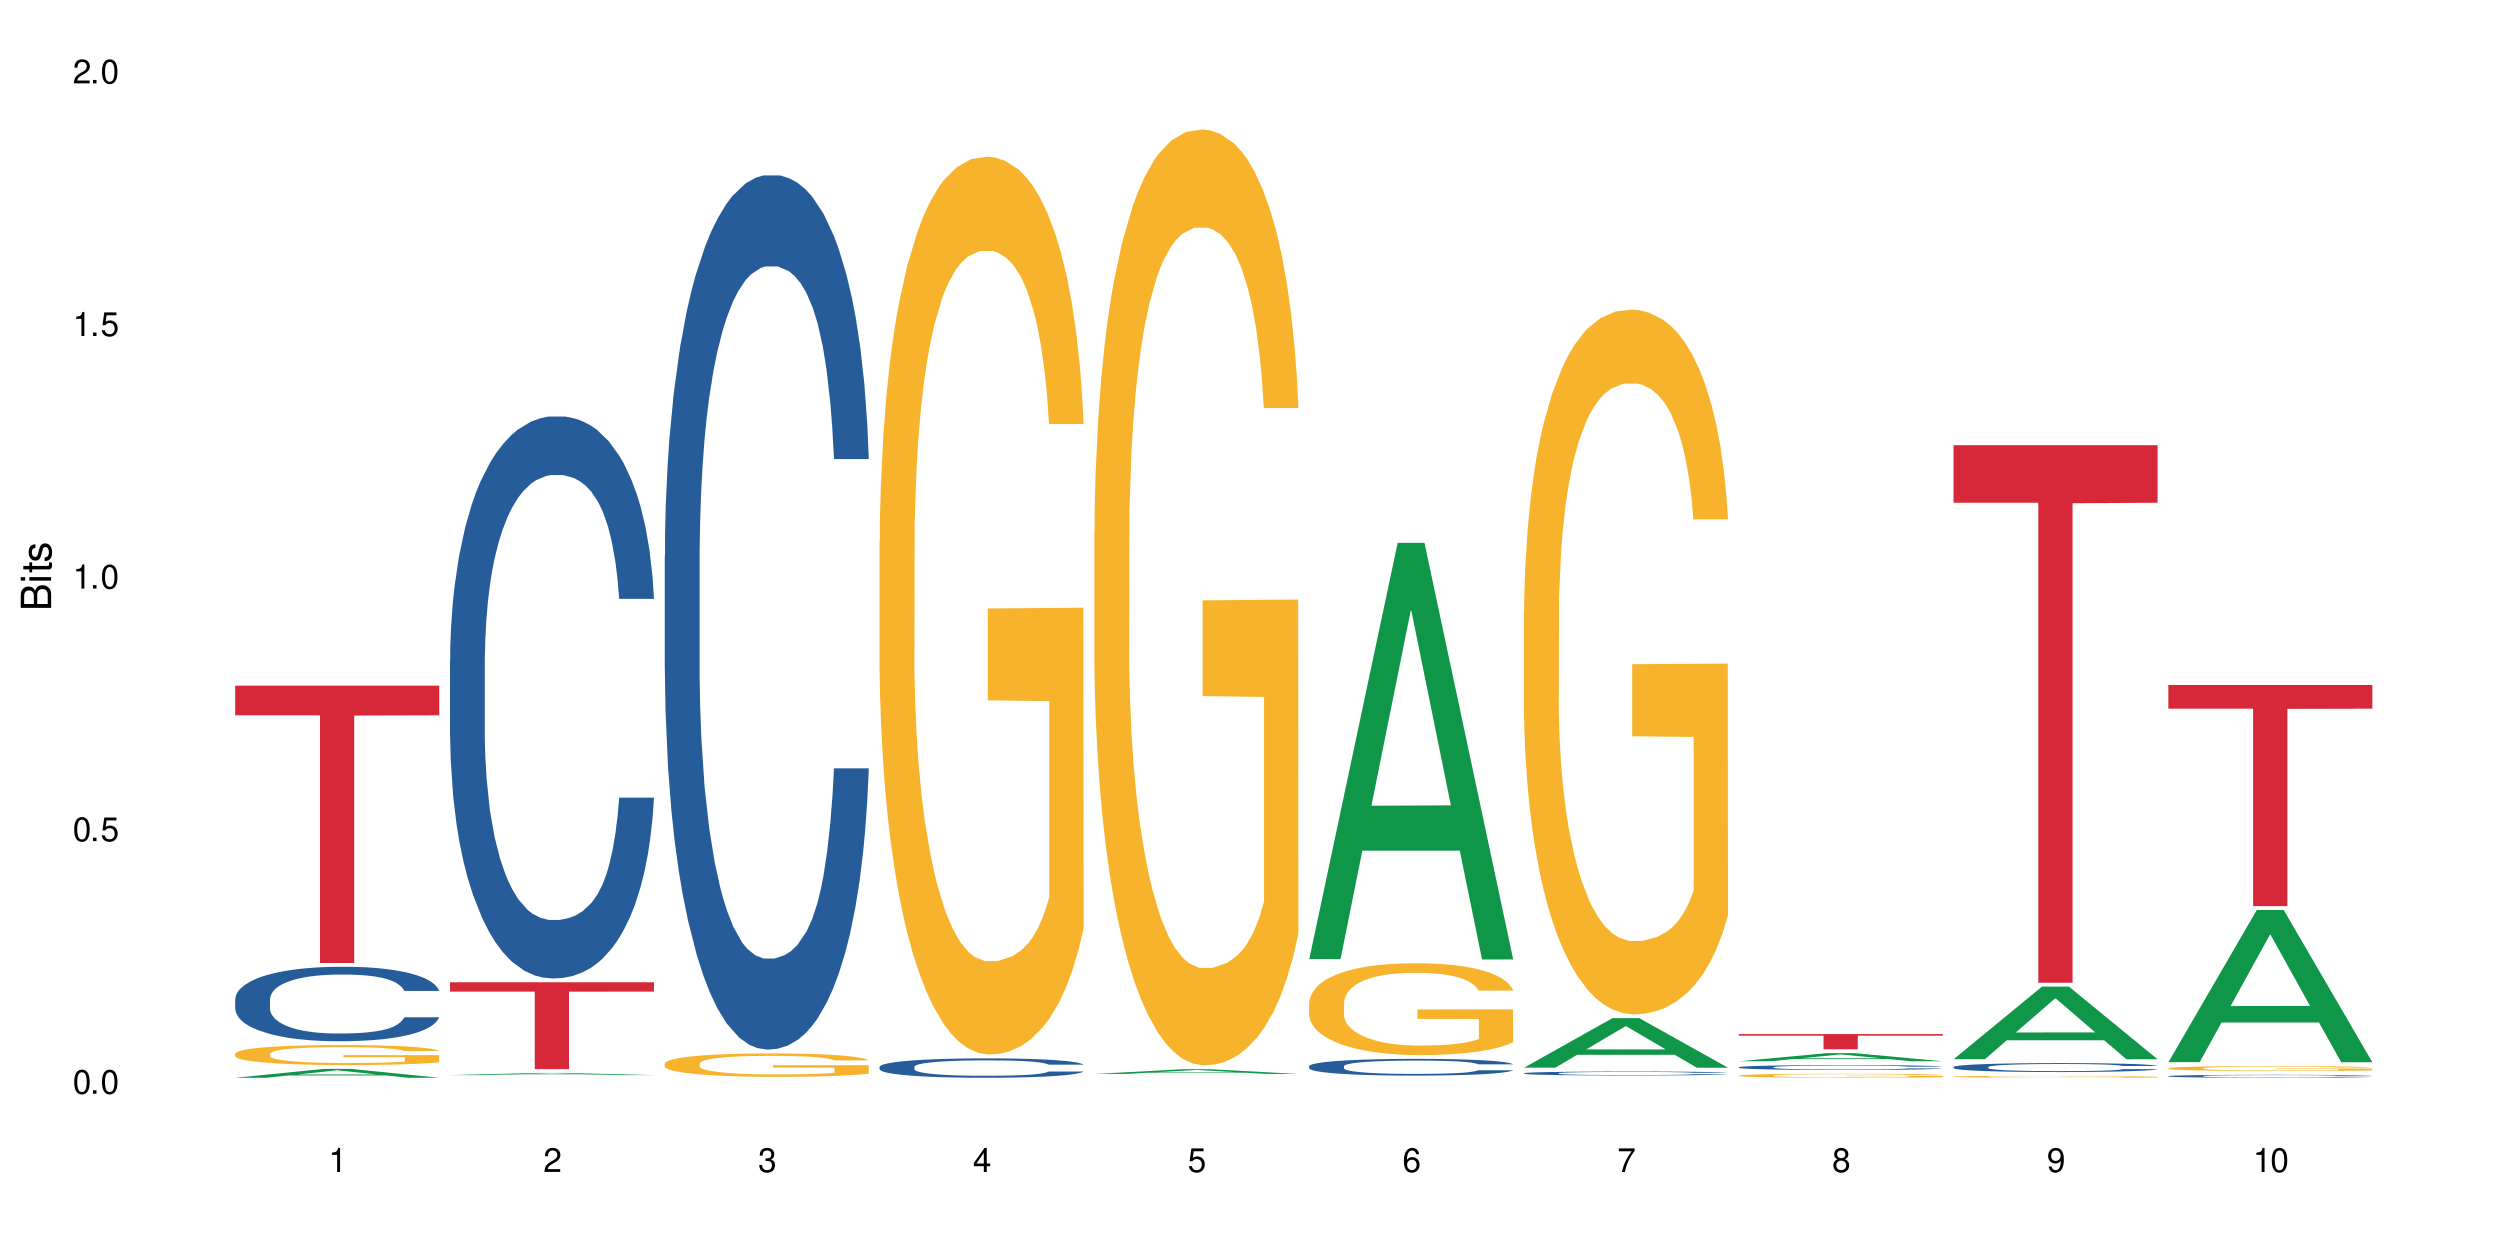 <?xml version="1.0" encoding="UTF-8"?>
<svg xmlns="http://www.w3.org/2000/svg" xmlns:xlink="http://www.w3.org/1999/xlink" width="720" height="360" viewBox="0 0 720 360">
<defs>
<g>
<g id="glyph-0-0">
</g>
<g id="glyph-0-1">
<path d="M 2.641 -6.938 C 2 -6.938 1.422 -6.656 1.078 -6.172 C 0.641 -5.562 0.406 -4.641 0.406 -3.359 C 0.406 -1.016 1.188 0.219 2.641 0.219 C 4.078 0.219 4.859 -1.016 4.859 -3.297 C 4.859 -4.641 4.656 -5.547 4.203 -6.172 C 3.844 -6.656 3.281 -6.938 2.641 -6.938 Z M 2.641 -6.188 C 3.547 -6.188 4 -5.25 4 -3.375 C 4 -1.406 3.562 -0.484 2.625 -0.484 C 1.734 -0.484 1.281 -1.438 1.281 -3.344 C 1.281 -5.25 1.734 -6.188 2.641 -6.188 Z M 2.641 -6.188 "/>
</g>
<g id="glyph-0-2">
<path d="M 1.828 -1 L 0.828 -1 L 0.828 0 L 1.828 0 Z M 1.828 -1 "/>
</g>
<g id="glyph-0-3">
<path d="M 4.562 -6.797 L 1.062 -6.797 L 0.547 -3.094 L 1.328 -3.094 C 1.719 -3.562 2.047 -3.734 2.578 -3.734 C 3.484 -3.734 4.062 -3.109 4.062 -2.094 C 4.062 -1.125 3.484 -0.531 2.578 -0.531 C 1.828 -0.531 1.375 -0.906 1.188 -1.672 L 0.328 -1.672 C 0.453 -1.109 0.547 -0.844 0.75 -0.594 C 1.125 -0.078 1.828 0.219 2.594 0.219 C 3.969 0.219 4.922 -0.781 4.922 -2.219 C 4.922 -3.562 4.031 -4.484 2.719 -4.484 C 2.25 -4.484 1.859 -4.359 1.469 -4.062 L 1.734 -5.969 L 4.562 -5.969 Z M 4.562 -6.797 "/>
</g>
<g id="glyph-0-4">
<path d="M 2.484 -4.938 L 2.484 0 L 3.328 0 L 3.328 -6.938 L 2.766 -6.938 C 2.469 -5.875 2.281 -5.734 0.984 -5.562 L 0.984 -4.938 Z M 2.484 -4.938 "/>
</g>
<g id="glyph-0-5">
<path d="M 4.859 -0.828 L 1.281 -0.828 C 1.359 -1.406 1.672 -1.781 2.5 -2.281 L 3.469 -2.828 C 4.406 -3.344 4.906 -4.062 4.906 -4.906 C 4.906 -5.484 4.672 -6.031 4.266 -6.406 C 3.859 -6.766 3.375 -6.938 2.719 -6.938 C 1.859 -6.938 1.219 -6.625 0.844 -6.031 C 0.609 -5.672 0.5 -5.234 0.484 -4.531 L 1.328 -4.531 C 1.359 -5.016 1.406 -5.281 1.531 -5.516 C 1.75 -5.938 2.188 -6.203 2.703 -6.203 C 3.469 -6.203 4.031 -5.641 4.031 -4.891 C 4.031 -4.344 3.719 -3.859 3.125 -3.516 L 2.234 -3 C 0.812 -2.172 0.406 -1.531 0.328 -0.016 L 4.859 -0.016 Z M 4.859 -0.828 "/>
</g>
<g id="glyph-0-6">
<path d="M 2.125 -3.188 L 2.578 -3.188 C 3.5 -3.188 3.984 -2.766 3.984 -1.922 C 3.984 -1.062 3.469 -0.531 2.594 -0.531 C 1.656 -0.531 1.203 -1 1.156 -2.016 L 0.312 -2.016 C 0.344 -1.453 0.438 -1.094 0.609 -0.781 C 0.953 -0.109 1.625 0.219 2.547 0.219 C 3.953 0.219 4.859 -0.625 4.859 -1.938 C 4.859 -2.828 4.516 -3.297 3.703 -3.594 C 4.344 -3.844 4.656 -4.328 4.656 -5.031 C 4.656 -6.219 3.875 -6.938 2.578 -6.938 C 1.203 -6.938 0.484 -6.172 0.453 -4.703 L 1.297 -4.703 C 1.312 -5.125 1.344 -5.359 1.453 -5.578 C 1.641 -5.969 2.062 -6.203 2.594 -6.203 C 3.344 -6.203 3.797 -5.75 3.797 -5 C 3.797 -4.516 3.609 -4.219 3.25 -4.047 C 3.016 -3.953 2.703 -3.922 2.125 -3.906 Z M 2.125 -3.188 "/>
</g>
<g id="glyph-0-7">
<path d="M 3.141 -1.672 L 3.141 0 L 3.984 0 L 3.984 -1.672 L 4.984 -1.672 L 4.984 -2.438 L 3.984 -2.438 L 3.984 -6.938 L 3.359 -6.938 L 0.266 -2.578 L 0.266 -1.672 Z M 3.141 -2.438 L 1 -2.438 L 3.141 -5.5 Z M 3.141 -2.438 "/>
</g>
<g id="glyph-0-8">
<path d="M 4.781 -5.125 C 4.609 -6.266 3.891 -6.938 2.844 -6.938 C 2.094 -6.938 1.422 -6.578 1.031 -5.953 C 0.594 -5.266 0.406 -4.422 0.406 -3.172 C 0.406 -2 0.578 -1.25 0.984 -0.641 C 1.359 -0.078 1.953 0.219 2.703 0.219 C 3.984 0.219 4.922 -0.75 4.922 -2.094 C 4.922 -3.375 4.062 -4.281 2.844 -4.281 C 2.172 -4.281 1.641 -4.031 1.281 -3.516 C 1.281 -5.234 1.828 -6.188 2.797 -6.188 C 3.391 -6.188 3.797 -5.797 3.938 -5.125 Z M 2.734 -3.531 C 3.547 -3.531 4.062 -2.953 4.062 -2.031 C 4.062 -1.156 3.484 -0.531 2.703 -0.531 C 1.922 -0.531 1.328 -1.188 1.328 -2.078 C 1.328 -2.938 1.906 -3.531 2.734 -3.531 Z M 2.734 -3.531 "/>
</g>
<g id="glyph-0-9">
<path d="M 4.984 -6.797 L 0.438 -6.797 L 0.438 -5.969 L 4.109 -5.969 C 2.5 -3.656 1.828 -2.234 1.328 0 L 2.219 0 C 2.594 -2.172 3.453 -4.047 4.984 -6.094 Z M 4.984 -6.797 "/>
</g>
<g id="glyph-0-10">
<path d="M 3.75 -3.656 C 4.469 -4.094 4.688 -4.438 4.688 -5.078 C 4.688 -6.172 3.844 -6.938 2.641 -6.938 C 1.438 -6.938 0.594 -6.172 0.594 -5.094 C 0.594 -4.438 0.812 -4.094 1.516 -3.656 C 0.734 -3.266 0.359 -2.703 0.359 -1.922 C 0.359 -0.656 1.281 0.219 2.641 0.219 C 3.984 0.219 4.922 -0.656 4.922 -1.922 C 4.922 -2.703 4.531 -3.266 3.75 -3.656 Z M 2.641 -6.188 C 3.359 -6.188 3.812 -5.75 3.812 -5.062 C 3.812 -4.406 3.344 -3.984 2.641 -3.984 C 1.922 -3.984 1.453 -4.406 1.453 -5.078 C 1.453 -5.75 1.922 -6.188 2.641 -6.188 Z M 2.641 -3.266 C 3.484 -3.266 4.062 -2.719 4.062 -1.906 C 4.062 -1.078 3.484 -0.531 2.625 -0.531 C 1.797 -0.531 1.219 -1.094 1.219 -1.906 C 1.219 -2.719 1.781 -3.266 2.641 -3.266 Z M 2.641 -3.266 "/>
</g>
<g id="glyph-0-11">
<path d="M 0.516 -1.578 C 0.672 -0.453 1.406 0.219 2.438 0.219 C 3.188 0.219 3.859 -0.141 4.266 -0.766 C 4.688 -1.453 4.891 -2.297 4.891 -3.547 C 4.891 -4.719 4.703 -5.453 4.312 -6.078 C 3.938 -6.641 3.344 -6.938 2.594 -6.938 C 1.297 -6.938 0.359 -5.969 0.359 -4.625 C 0.359 -3.344 1.234 -2.453 2.453 -2.453 C 3.094 -2.453 3.578 -2.672 4.016 -3.203 C 4 -1.484 3.469 -0.531 2.5 -0.531 C 1.906 -0.531 1.484 -0.906 1.359 -1.578 Z M 2.578 -6.203 C 3.375 -6.203 3.969 -5.531 3.969 -4.641 C 3.969 -3.797 3.391 -3.188 2.547 -3.188 C 1.734 -3.188 1.234 -3.766 1.234 -4.688 C 1.234 -5.562 1.797 -6.203 2.578 -6.203 Z M 2.578 -6.203 "/>
</g>
<g id="glyph-1-0">
</g>
<g id="glyph-1-1">
<path d="M 0 -0.953 L 0 -4.891 C 0 -5.719 -0.234 -6.344 -0.734 -6.797 C -1.188 -7.234 -1.812 -7.469 -2.5 -7.469 C -3.547 -7.469 -4.188 -7 -4.625 -5.875 C -4.984 -6.688 -5.625 -7.094 -6.531 -7.094 C -7.172 -7.094 -7.734 -6.859 -8.141 -6.391 C -8.562 -5.922 -8.75 -5.344 -8.75 -4.5 L -8.75 -0.953 Z M -4.984 -2.062 L -7.766 -2.062 L -7.766 -4.219 C -7.766 -4.844 -7.688 -5.203 -7.453 -5.5 C -7.219 -5.812 -6.859 -5.969 -6.375 -5.969 C -5.891 -5.969 -5.531 -5.812 -5.297 -5.5 C -5.062 -5.203 -4.984 -4.844 -4.984 -4.219 Z M -0.984 -2.062 L -4 -2.062 L -4 -4.781 C -4 -5.766 -3.438 -6.359 -2.484 -6.359 C -1.547 -6.359 -0.984 -5.766 -0.984 -4.781 Z M -0.984 -2.062 "/>
</g>
<g id="glyph-1-2">
<path d="M -6.281 -1.797 L -6.281 -0.797 L 0 -0.797 L 0 -1.797 Z M -8.75 -1.797 L -8.75 -0.797 L -7.484 -0.797 L -7.484 -1.797 Z M -8.75 -1.797 "/>
</g>
<g id="glyph-1-3">
<path d="M -6.281 -3.047 L -6.281 -2.016 L -8.016 -2.016 L -8.016 -1.016 L -6.281 -1.016 L -6.281 -0.172 L -5.469 -0.172 L -5.469 -1.016 L -0.719 -1.016 C -0.078 -1.016 0.281 -1.453 0.281 -2.234 C 0.281 -2.5 0.25 -2.719 0.188 -3.047 L -0.641 -3.047 C -0.609 -2.906 -0.594 -2.766 -0.594 -2.562 C -0.594 -2.141 -0.719 -2.016 -1.156 -2.016 L -5.469 -2.016 L -5.469 -3.047 Z M -6.281 -3.047 "/>
</g>
<g id="glyph-1-4">
<path d="M -4.531 -5.25 C -5.766 -5.25 -6.469 -4.422 -6.469 -2.969 C -6.469 -1.516 -5.719 -0.562 -4.547 -0.562 C -3.562 -0.562 -3.094 -1.062 -2.734 -2.562 L -2.516 -3.484 C -2.344 -4.188 -2.094 -4.469 -1.641 -4.469 C -1.047 -4.469 -0.641 -3.875 -0.641 -3 C -0.641 -2.453 -0.797 -2 -1.062 -1.75 C -1.25 -1.594 -1.422 -1.531 -1.875 -1.469 L -1.875 -0.406 C -0.422 -0.453 0.281 -1.266 0.281 -2.922 C 0.281 -4.5 -0.5 -5.516 -1.719 -5.516 C -2.656 -5.516 -3.172 -4.984 -3.469 -3.734 L -3.703 -2.766 C -3.891 -1.953 -4.156 -1.609 -4.594 -1.609 C -5.188 -1.609 -5.547 -2.125 -5.547 -2.938 C -5.547 -3.75 -5.203 -4.172 -4.531 -4.203 Z M -4.531 -5.25 "/>
</g>
</g>
</defs>
<rect x="-72" y="-36" width="864" height="432" fill="rgb(100%, 100%, 100%)" fill-opacity="1"/>
<path fill-rule="nonzero" fill="rgb(6.275%, 58.824%, 28.235%)" fill-opacity="1" d="M 67.73 310.398 L 67.793 310.395 L 93.223 307.836 L 100.945 307.836 L 126.5 310.398 L 117.52 310.398 L 111.117 309.73 L 83.051 309.73 L 76.773 310.398 L 67.73 310.398 L 85.75 309.453 L 108.543 309.453 L 97.176 308.254 L 97.051 308.254 L 96.926 308.262 L 85.688 309.453 L 85.75 309.453 Z M 67.73 310.398 "/>
<path fill-rule="nonzero" fill="rgb(14.51%, 36.078%, 60%)" fill-opacity="1" d="M 67.73 287.77 L 67.801 287.75 L 67.801 287.277 L 68.02 286.535 L 68.52 285.594 L 69.02 284.945 L 70.312 283.789 L 72.102 282.676 L 73.965 281.812 L 75.328 281.301 L 76.547 280.91 L 79.34 280.188 L 81.133 279.812 L 83.066 279.48 L 85.434 279.148 L 87.152 278.953 L 91.023 278.637 L 93.891 278.5 L 96.113 278.441 L 100.914 278.441 L 103.781 278.52 L 105.859 278.617 L 108.152 278.773 L 110.086 278.953 L 113.457 279.383 L 116.465 279.93 L 117.828 280.246 L 119.977 280.852 L 121.625 281.441 L 122.773 281.949 L 124.062 282.676 L 125.207 283.555 L 126.07 284.555 L 126.5 285.398 L 116.465 285.398 L 115.965 284.613 L 115.391 284.008 L 114.316 283.203 L 113.238 282.633 L 111.734 282.066 L 110.375 281.695 L 108.512 281.32 L 106.863 281.086 L 105.141 280.91 L 103.492 280.793 L 100.34 280.676 L 96.684 280.676 L 95.324 280.715 L 92.527 280.871 L 91.023 281.008 L 88.871 281.281 L 87.367 281.539 L 85.578 281.93 L 84.359 282.262 L 82.852 282.773 L 81.777 283.223 L 80.559 283.867 L 79.844 284.359 L 79.199 284.906 L 78.625 285.555 L 78.195 286.238 L 77.906 286.965 L 77.766 287.672 L 77.766 290.707 L 77.906 291.414 L 78.266 292.234 L 79.199 293.43 L 80.559 294.469 L 82.137 295.293 L 83.641 295.879 L 84.5 296.152 L 85.648 296.469 L 87.441 296.859 L 90.02 297.25 L 91.523 297.406 L 93.816 297.566 L 96.184 297.645 L 99.336 297.645 L 102.133 297.566 L 103.996 297.469 L 105.93 297.309 L 108.582 296.977 L 110.23 296.664 L 111.664 296.293 L 112.738 295.918 L 113.457 295.605 L 114.531 295 L 115.391 294.332 L 116.035 293.645 L 116.465 292.98 L 126.5 292.98 L 126.07 293.766 L 125.422 294.527 L 124.777 295.098 L 123.777 295.781 L 122.629 296.391 L 120.98 297.074 L 119.617 297.527 L 117.828 298.016 L 116.18 298.387 L 114.387 298.723 L 111.734 299.113 L 110.016 299.309 L 108.152 299.484 L 105.93 299.641 L 103.137 299.777 L 100.125 299.855 L 97.328 299.875 L 94.32 299.836 L 92.098 299.758 L 89.16 299.582 L 85.504 299.23 L 82.852 298.859 L 80.773 298.484 L 78.984 298.094 L 76.977 297.566 L 74.395 296.703 L 72.82 296.035 L 71.746 295.488 L 70.527 294.723 L 69.664 294.039 L 68.664 292.941 L 67.945 291.551 L 67.73 290.473 Z M 67.73 287.77 "/>
<path fill-rule="nonzero" fill="rgb(96.863%, 70.196%, 16.863%)" fill-opacity="1" d="M 67.73 303.441 L 67.801 303.438 L 67.801 303.332 L 68.09 303.098 L 68.805 302.77 L 69.738 302.5 L 70.742 302.289 L 71.387 302.18 L 72.461 302.023 L 73.395 301.906 L 75.758 301.668 L 78.77 301.449 L 80.418 301.352 L 82.281 301.262 L 84.93 301.164 L 86.148 301.125 L 89.875 301.043 L 94.105 300.988 L 98.762 300.973 L 100.914 300.98 L 103.852 301 L 107.863 301.059 L 110.16 301.109 L 111.949 301.164 L 113.812 301.23 L 116.105 301.336 L 118.258 301.465 L 119.977 301.59 L 121.695 301.746 L 123.129 301.918 L 124.348 302.102 L 125.422 302.32 L 126.07 302.508 L 126.5 302.691 L 116.535 302.691 L 115.965 302.508 L 115.32 302.363 L 114.242 302.191 L 113.168 302.062 L 112.094 301.965 L 110.086 301.828 L 108.367 301.742 L 106.215 301.668 L 104.137 301.621 L 101.773 301.59 L 100.34 301.578 L 96.543 301.578 L 93.102 301.617 L 91.094 301.66 L 89.66 301.699 L 87.656 301.781 L 86.438 301.844 L 85.719 301.883 L 83.57 302.047 L 82.137 302.195 L 81.348 302.297 L 80.344 302.453 L 79.629 302.594 L 78.84 302.805 L 78.41 302.965 L 77.836 303.32 L 77.766 304.27 L 77.98 304.469 L 78.41 304.688 L 78.984 304.875 L 79.844 305.074 L 80.703 305.227 L 82.207 305.434 L 83.496 305.57 L 84.5 305.66 L 86.438 305.801 L 87.227 305.848 L 89.09 305.945 L 91.023 306.02 L 93.387 306.082 L 95.18 306.113 L 98.047 306.141 L 101.703 306.141 L 106 306.109 L 108.727 306.066 L 110.59 306.023 L 111.809 305.988 L 113.312 305.93 L 114.387 305.875 L 115.391 305.816 L 116.609 305.727 L 116.609 304.469 L 98.906 304.465 L 98.906 303.875 L 126.426 303.871 L 126.5 305.93 L 124.992 306.07 L 123.129 306.207 L 121.34 306.312 L 119.477 306.402 L 116.824 306.504 L 114.672 306.566 L 111.375 306.641 L 108.367 306.688 L 105.215 306.719 L 102.418 306.734 L 99.121 306.738 L 96.184 306.73 L 93.031 306.699 L 90.52 306.656 L 88.227 306.602 L 85.934 306.535 L 83.066 306.422 L 81.203 306.332 L 79.27 306.223 L 77.336 306.09 L 75.613 305.949 L 74.469 305.84 L 73.32 305.711 L 72.102 305.555 L 70.957 305.375 L 70.098 305.211 L 69.309 305.027 L 68.734 304.855 L 68.16 304.617 L 67.875 304.43 L 67.73 304.266 Z M 67.73 303.441 "/>
<path fill-rule="nonzero" fill="rgb(83.922%, 15.686%, 22.353%)" fill-opacity="1" d="M 67.73 197.465 L 126.5 197.465 L 126.5 206.016 L 102.008 206.09 L 102.008 277.344 L 92.152 277.344 L 92.152 206.164 L 92.008 206.016 L 67.73 206.016 Z M 67.73 197.465 "/>
<path fill-rule="nonzero" fill="rgb(6.275%, 58.824%, 28.235%)" fill-opacity="1" d="M 129.594 309.633 L 129.656 309.629 L 155.082 309 L 162.805 309 L 188.359 309.633 L 179.383 309.633 L 172.977 309.469 L 144.91 309.469 L 138.633 309.633 L 129.594 309.633 L 147.613 309.398 L 170.402 309.398 L 159.039 309.105 L 158.789 309.105 L 147.547 309.398 L 147.613 309.398 Z M 129.594 309.633 "/>
<path fill-rule="nonzero" fill="rgb(14.51%, 36.078%, 60%)" fill-opacity="1" d="M 129.594 190.379 L 129.664 190.23 L 129.664 186.68 L 129.879 181.059 L 130.379 173.957 L 130.883 169.074 L 132.172 160.348 L 133.965 151.914 L 135.828 145.406 L 137.188 141.559 L 138.406 138.602 L 141.203 133.125 L 142.992 130.316 L 144.93 127.801 L 147.293 125.285 L 149.016 123.805 L 152.883 121.438 L 155.75 120.402 L 157.973 119.961 L 162.773 119.961 L 165.641 120.551 L 167.719 121.293 L 170.012 122.477 L 171.949 123.805 L 175.316 127.062 L 178.324 131.203 L 179.688 133.57 L 181.836 138.156 L 183.484 142.594 L 184.633 146.441 L 185.922 151.914 L 187.07 158.57 L 187.93 166.117 L 188.359 172.477 L 178.324 172.477 L 177.824 166.559 L 177.25 161.973 L 176.176 155.91 L 175.102 151.617 L 173.598 147.328 L 172.234 144.52 L 170.371 141.707 L 168.723 139.93 L 167.004 138.602 L 165.355 137.711 L 162.199 136.824 L 158.547 136.824 L 157.184 137.121 L 154.391 138.305 L 152.883 139.34 L 150.734 141.41 L 149.23 143.336 L 147.438 146.293 L 146.219 148.809 L 144.715 152.652 L 143.641 156.059 L 142.422 160.938 L 141.703 164.637 L 141.059 168.781 L 140.484 173.66 L 140.055 178.84 L 139.77 184.312 L 139.625 189.637 L 139.625 212.57 L 139.77 217.895 L 140.129 224.109 L 141.059 233.133 L 142.422 240.973 L 143.996 247.188 L 145.504 251.625 L 146.363 253.695 L 147.508 256.062 L 149.301 259.02 L 151.879 261.98 L 153.387 263.164 L 155.68 264.348 L 158.043 264.938 L 161.199 264.938 L 163.992 264.348 L 165.855 263.605 L 167.789 262.422 L 170.441 259.91 L 172.09 257.543 L 173.523 254.73 L 174.598 251.922 L 175.316 249.555 L 176.391 244.969 L 177.25 239.938 L 177.895 234.758 L 178.324 229.73 L 188.359 229.73 L 187.93 235.648 L 187.285 241.418 L 186.641 245.707 L 185.637 250.883 L 184.488 255.469 L 182.84 260.648 L 181.48 264.051 L 179.688 267.75 L 178.039 270.559 L 176.246 273.074 L 173.598 276.035 L 171.875 277.512 L 170.012 278.844 L 167.789 280.027 L 164.996 281.062 L 161.984 281.656 L 159.191 281.805 L 156.18 281.508 L 153.957 280.914 L 151.02 279.586 L 147.367 276.922 L 144.715 274.109 L 142.637 271.301 L 140.844 268.34 L 138.836 264.348 L 136.258 257.836 L 134.68 252.809 L 133.605 248.664 L 132.387 242.895 L 131.527 237.719 L 130.523 229.434 L 129.809 218.93 L 129.594 210.793 Z M 129.594 190.379 "/>
<path fill-rule="nonzero" fill="rgb(83.922%, 15.686%, 22.353%)" fill-opacity="1" d="M 129.594 282.898 L 188.359 282.898 L 188.359 285.578 L 163.867 285.602 L 163.867 307.906 L 154.012 307.906 L 154.012 285.625 L 153.871 285.578 L 129.594 285.578 Z M 129.594 282.898 "/>
<path fill-rule="nonzero" fill="rgb(14.51%, 36.078%, 60%)" fill-opacity="1" d="M 191.453 160.059 L 191.523 159.828 L 191.523 154.305 L 191.738 145.559 L 192.242 134.512 L 192.742 126.918 L 194.031 113.34 L 195.824 100.219 L 197.688 90.094 L 199.051 84.109 L 200.27 79.508 L 203.062 70.992 L 204.855 66.617 L 206.789 62.707 L 209.156 58.793 L 210.875 56.492 L 214.746 52.809 L 217.613 51.199 L 219.832 50.508 L 224.637 50.508 L 227.5 51.43 L 229.582 52.578 L 231.875 54.418 L 233.809 56.492 L 237.176 61.555 L 240.188 68 L 241.547 71.68 L 243.699 78.816 L 245.348 85.719 L 246.492 91.703 L 247.785 100.219 L 248.93 110.578 L 249.789 122.312 L 250.219 132.211 L 240.188 132.211 L 239.684 123.004 L 239.113 115.871 L 238.035 106.434 L 236.961 99.758 L 235.457 93.086 L 234.094 88.711 L 232.23 84.34 L 230.582 81.578 L 228.863 79.508 L 227.215 78.125 L 224.062 76.746 L 220.406 76.746 L 219.043 77.203 L 216.25 79.047 L 214.746 80.656 L 212.594 83.879 L 211.09 86.871 L 209.297 91.473 L 208.078 95.387 L 206.574 101.371 L 205.5 106.664 L 204.281 114.258 L 203.566 120.012 L 202.918 126.457 L 202.348 134.051 L 201.918 142.105 L 201.629 150.621 L 201.484 158.91 L 201.484 194.582 L 201.629 202.867 L 201.988 212.535 L 202.918 226.574 L 204.281 238.77 L 205.859 248.438 L 207.363 255.34 L 208.223 258.562 L 209.371 262.246 L 211.16 266.848 L 213.742 271.453 L 215.246 273.293 L 217.539 275.133 L 219.906 276.055 L 223.059 276.055 L 225.852 275.133 L 227.715 273.984 L 229.652 272.145 L 232.305 268.23 L 233.953 264.547 L 235.387 260.176 L 236.461 255.801 L 237.176 252.121 L 238.254 244.984 L 239.113 237.16 L 239.758 229.105 L 240.188 221.281 L 250.219 221.281 L 249.789 230.484 L 249.145 239.461 L 248.5 246.137 L 247.496 254.191 L 246.352 261.324 L 244.703 269.383 L 243.34 274.676 L 241.547 280.43 L 239.898 284.801 L 238.109 288.715 L 235.457 293.316 L 233.738 295.617 L 231.875 297.691 L 229.652 299.531 L 226.855 301.141 L 223.848 302.062 L 221.051 302.293 L 218.043 301.832 L 215.82 300.91 L 212.883 298.84 L 209.227 294.699 L 206.574 290.324 L 204.496 285.953 L 202.703 281.348 L 200.699 275.133 L 198.117 265.008 L 196.543 257.184 L 195.465 250.738 L 194.246 241.762 L 193.387 233.707 L 192.383 220.82 L 191.668 204.477 L 191.453 191.82 Z M 191.453 160.059 "/>
<path fill-rule="nonzero" fill="rgb(96.863%, 70.196%, 16.863%)" fill-opacity="1" d="M 191.453 306.281 L 191.523 306.273 L 191.523 306.152 L 191.812 305.875 L 192.527 305.492 L 193.461 305.176 L 194.461 304.93 L 195.109 304.801 L 196.184 304.617 L 197.113 304.48 L 199.48 304.203 L 202.488 303.945 L 204.137 303.832 L 206 303.727 L 208.652 303.609 L 209.871 303.566 L 213.598 303.469 L 217.828 303.406 L 222.484 303.391 L 224.637 303.395 L 227.574 303.422 L 231.586 303.488 L 233.879 303.551 L 235.672 303.609 L 237.535 303.691 L 239.828 303.816 L 241.98 303.961 L 243.699 304.109 L 245.418 304.297 L 246.852 304.492 L 248.07 304.707 L 249.145 304.969 L 249.789 305.184 L 250.219 305.398 L 240.258 305.398 L 239.684 305.184 L 239.039 305.016 L 237.965 304.812 L 236.891 304.664 L 235.816 304.547 L 233.809 304.387 L 232.09 304.289 L 229.938 304.203 L 227.859 304.148 L 225.496 304.109 L 224.062 304.098 L 220.262 304.098 L 216.824 304.141 L 214.816 304.191 L 213.383 304.238 L 211.375 304.332 L 210.156 304.406 L 209.441 304.457 L 207.293 304.648 L 205.859 304.82 L 205.07 304.938 L 204.066 305.121 L 203.348 305.289 L 202.562 305.535 L 202.133 305.719 L 201.559 306.137 L 201.484 307.246 L 201.703 307.48 L 202.133 307.734 L 202.703 307.957 L 203.566 308.191 L 204.426 308.367 L 205.93 308.609 L 207.219 308.77 L 208.223 308.875 L 210.156 309.039 L 210.945 309.098 L 212.809 309.207 L 214.746 309.293 L 217.109 309.367 L 218.902 309.406 L 221.77 309.434 L 225.422 309.434 L 229.723 309.398 L 232.445 309.348 L 234.309 309.301 L 235.527 309.258 L 237.035 309.188 L 238.109 309.129 L 239.113 309.059 L 240.332 308.953 L 240.332 307.48 L 222.629 307.477 L 222.629 306.785 L 250.148 306.777 L 250.219 309.188 L 248.715 309.355 L 246.852 309.516 L 245.059 309.641 L 243.195 309.742 L 240.547 309.859 L 238.395 309.934 L 235.098 310.02 L 232.09 310.078 L 228.934 310.113 L 226.141 310.133 L 222.844 310.137 L 219.906 310.125 L 216.75 310.09 L 214.242 310.039 L 211.949 309.977 L 209.656 309.898 L 206.789 309.77 L 204.926 309.664 L 202.992 309.535 L 201.055 309.379 L 199.336 309.215 L 198.191 309.086 L 197.043 308.938 L 195.824 308.75 L 194.68 308.543 L 193.816 308.352 L 193.031 308.137 L 192.457 307.93 L 191.883 307.652 L 191.598 307.434 L 191.453 307.242 Z M 191.453 306.281 "/>
<path fill-rule="nonzero" fill="rgb(14.51%, 36.078%, 60%)" fill-opacity="1" d="M 253.312 307.246 L 253.387 307.242 L 253.387 307.117 L 253.602 306.926 L 254.102 306.68 L 254.605 306.512 L 255.895 306.211 L 257.684 305.918 L 259.547 305.695 L 260.91 305.562 L 262.129 305.461 L 264.922 305.27 L 266.715 305.176 L 268.652 305.086 L 271.016 305 L 272.734 304.949 L 276.605 304.867 L 279.473 304.832 L 281.695 304.816 L 286.496 304.816 L 289.363 304.836 L 291.441 304.863 L 293.734 304.902 L 295.668 304.949 L 299.039 305.062 L 302.047 305.203 L 303.41 305.285 L 305.559 305.445 L 307.207 305.598 L 308.355 305.73 L 309.645 305.918 L 310.793 306.148 L 311.652 306.41 L 312.082 306.629 L 302.047 306.629 L 301.547 306.426 L 300.973 306.266 L 299.898 306.059 L 298.824 305.91 L 297.316 305.762 L 295.957 305.664 L 294.094 305.566 L 292.445 305.504 L 290.723 305.461 L 289.074 305.43 L 285.922 305.398 L 282.266 305.398 L 280.906 305.41 L 278.109 305.449 L 276.605 305.484 L 274.457 305.559 L 272.949 305.625 L 271.16 305.727 L 269.941 305.812 L 268.434 305.945 L 267.359 306.062 L 266.141 306.23 L 265.426 306.359 L 264.781 306.5 L 264.207 306.668 L 263.777 306.848 L 263.492 307.035 L 263.348 307.219 L 263.348 308.012 L 263.492 308.195 L 263.848 308.41 L 264.781 308.719 L 266.141 308.992 L 267.719 309.207 L 269.223 309.359 L 270.082 309.43 L 271.23 309.512 L 273.023 309.613 L 275.602 309.715 L 277.105 309.758 L 279.402 309.797 L 281.766 309.816 L 284.918 309.816 L 287.715 309.797 L 289.578 309.773 L 291.512 309.73 L 294.164 309.645 L 295.812 309.562 L 297.246 309.465 L 298.32 309.367 L 299.039 309.285 L 300.113 309.129 L 300.973 308.957 L 301.617 308.777 L 302.047 308.602 L 312.082 308.602 L 311.652 308.809 L 311.008 309.008 L 310.363 309.156 L 309.359 309.332 L 308.211 309.492 L 306.562 309.668 L 305.203 309.785 L 303.41 309.914 L 301.762 310.012 L 299.969 310.098 L 297.316 310.199 L 295.598 310.25 L 293.734 310.297 L 291.512 310.34 L 288.719 310.375 L 285.707 310.395 L 282.914 310.398 L 279.902 310.391 L 277.68 310.367 L 274.742 310.324 L 271.086 310.23 L 268.434 310.133 L 266.355 310.039 L 264.566 309.934 L 262.559 309.797 L 259.98 309.574 L 258.402 309.398 L 257.328 309.258 L 256.109 309.059 L 255.25 308.879 L 254.246 308.594 L 253.527 308.23 L 253.312 307.949 Z M 253.312 307.246 "/>
<path fill-rule="nonzero" fill="rgb(96.863%, 70.196%, 16.863%)" fill-opacity="1" d="M 253.312 155.883 L 253.387 155.645 L 253.387 150.922 L 253.672 140.297 L 254.387 125.652 L 255.32 113.609 L 256.324 104.164 L 256.969 99.203 L 258.043 92.117 L 258.977 86.922 L 261.34 76.297 L 264.352 66.375 L 266 62.125 L 267.863 58.109 L 270.516 53.625 L 271.73 51.969 L 275.461 48.191 L 279.688 45.828 L 284.348 45.121 L 286.496 45.359 L 289.434 46.301 L 293.449 48.898 L 295.742 51.262 L 297.531 53.625 L 299.395 56.695 L 301.691 61.418 L 303.84 67.086 L 305.559 72.754 L 307.281 79.836 L 308.715 87.395 L 309.93 95.66 L 311.008 105.578 L 311.652 113.844 L 312.082 122.109 L 302.121 122.109 L 301.547 113.844 L 300.902 107.469 L 299.824 99.676 L 298.75 94.008 L 297.676 89.52 L 295.668 83.379 L 293.949 79.602 L 291.801 76.297 L 289.723 74.168 L 287.355 72.754 L 285.922 72.281 L 282.125 72.281 L 278.684 73.934 L 276.676 75.824 L 275.242 77.711 L 273.238 81.254 L 272.02 84.09 L 271.301 85.977 L 269.152 93.297 L 267.719 99.91 L 266.93 104.398 L 265.926 111.484 L 265.211 117.859 L 264.422 127.305 L 263.992 134.391 L 263.418 150.449 L 263.348 192.961 L 263.562 201.934 L 263.992 211.617 L 264.566 220.117 L 265.426 229.094 L 266.285 235.941 L 267.789 245.152 L 269.082 251.293 L 270.082 255.305 L 272.02 261.684 L 272.809 263.809 L 274.672 268.059 L 276.605 271.367 L 278.973 274.199 L 280.762 275.617 L 283.629 276.797 L 287.285 276.797 L 291.586 275.379 L 294.309 273.492 L 296.172 271.602 L 297.391 269.949 L 298.895 267.352 L 299.969 264.988 L 300.973 262.391 L 302.191 258.375 L 302.191 201.934 L 284.488 201.699 L 284.488 175.246 L 312.008 175.012 L 312.082 267.352 L 310.578 273.727 L 308.715 279.867 L 306.922 284.59 L 305.059 288.605 L 302.406 293.094 L 300.258 295.926 L 296.961 299.234 L 293.949 301.359 L 290.797 302.773 L 288 303.484 L 284.703 303.719 L 281.766 303.246 L 278.613 301.832 L 276.105 299.941 L 273.812 297.578 L 271.516 294.508 L 268.652 289.551 L 266.789 285.535 L 264.852 280.574 L 262.918 274.672 L 261.195 268.297 L 260.051 263.336 L 258.902 257.668 L 257.684 250.582 L 256.539 242.555 L 255.68 235.234 L 254.891 226.969 L 254.316 219.172 L 253.742 208.547 L 253.457 200.043 L 253.312 192.723 Z M 253.312 155.883 "/>
<path fill-rule="nonzero" fill="rgb(6.275%, 58.824%, 28.235%)" fill-opacity="1" d="M 315.176 309.301 L 315.238 309.297 L 340.664 307.926 L 348.387 307.926 L 373.941 309.301 L 364.965 309.301 L 358.559 308.941 L 330.496 308.941 L 324.215 309.301 L 315.176 309.301 L 333.195 308.793 L 355.984 308.793 L 344.621 308.148 L 344.496 308.148 L 344.371 308.152 L 333.133 308.793 L 333.195 308.793 Z M 315.176 309.301 "/>
<path fill-rule="nonzero" fill="rgb(96.863%, 70.196%, 16.863%)" fill-opacity="1" d="M 315.176 152.727 L 315.246 152.48 L 315.246 147.555 L 315.531 136.477 L 316.25 121.215 L 317.18 108.66 L 318.184 98.812 L 318.828 93.645 L 319.906 86.258 L 320.836 80.844 L 323.203 69.766 L 326.211 59.426 L 327.859 54.996 L 329.723 50.809 L 332.375 46.133 L 333.594 44.41 L 337.32 40.473 L 341.547 38.008 L 346.207 37.27 L 348.355 37.516 L 351.297 38.5 L 355.309 41.211 L 357.602 43.672 L 359.395 46.133 L 361.258 49.332 L 363.551 54.258 L 365.699 60.164 L 367.422 66.074 L 369.141 73.457 L 370.574 81.336 L 371.793 89.953 L 372.867 100.289 L 373.512 108.906 L 373.941 117.523 L 363.98 117.523 L 363.406 108.906 L 362.762 102.262 L 361.688 94.137 L 360.613 88.227 L 359.535 83.551 L 357.531 77.152 L 355.809 73.211 L 353.66 69.766 L 351.582 67.551 L 349.215 66.074 L 347.785 65.582 L 343.984 65.582 L 340.547 67.305 L 338.539 69.273 L 337.105 71.242 L 335.098 74.934 L 333.879 77.891 L 333.164 79.859 L 331.012 87.488 L 329.578 94.383 L 328.793 99.059 L 327.789 106.445 L 327.07 113.09 L 326.281 122.938 L 325.852 130.324 L 325.281 147.062 L 325.207 191.375 L 325.422 200.727 L 325.852 210.82 L 326.426 219.684 L 327.285 229.039 L 328.145 236.176 L 329.652 245.777 L 330.941 252.176 L 331.945 256.363 L 333.879 263.008 L 334.668 265.223 L 336.531 269.656 L 338.465 273.102 L 340.832 276.055 L 342.625 277.531 L 345.488 278.766 L 349.145 278.766 L 353.445 277.285 L 356.168 275.316 L 358.031 273.348 L 359.25 271.625 L 360.754 268.918 L 361.832 266.457 L 362.832 263.746 L 364.051 259.562 L 364.051 200.727 L 346.352 200.48 L 346.352 172.91 L 373.871 172.664 L 373.941 268.918 L 372.438 275.562 L 370.574 281.965 L 368.781 286.887 L 366.918 291.074 L 364.266 295.75 L 362.117 298.703 L 358.82 302.148 L 355.809 304.367 L 352.656 305.844 L 349.863 306.582 L 346.566 306.828 L 343.625 306.336 L 340.473 304.859 L 337.965 302.887 L 335.672 300.426 L 333.379 297.227 L 330.512 292.059 L 328.648 287.871 L 326.715 282.703 L 324.777 276.547 L 323.059 269.902 L 321.91 264.73 L 320.766 258.824 L 319.547 251.438 L 318.398 243.07 L 317.539 235.438 L 316.75 226.82 L 316.18 218.699 L 315.605 207.621 L 315.316 198.758 L 315.176 191.129 Z M 315.176 152.727 "/>
<path fill-rule="nonzero" fill="rgb(6.275%, 58.824%, 28.235%)" fill-opacity="1" d="M 377.035 276.207 L 377.098 276.094 L 402.527 156.344 L 410.25 156.344 L 435.805 276.32 L 426.824 276.32 L 420.422 245 L 392.355 245 L 386.078 276.207 L 377.035 276.207 L 395.055 232.047 L 417.848 231.934 L 406.48 175.945 L 406.355 175.832 L 406.23 176.172 L 394.992 231.934 L 395.055 232.047 Z M 377.035 276.207 "/>
<path fill-rule="nonzero" fill="rgb(14.51%, 36.078%, 60%)" fill-opacity="1" d="M 377.035 307.055 L 377.105 307.051 L 377.105 306.945 L 377.32 306.777 L 377.824 306.566 L 378.324 306.422 L 379.617 306.164 L 381.406 305.91 L 383.27 305.719 L 384.633 305.602 L 385.852 305.516 L 388.645 305.352 L 390.438 305.27 L 392.371 305.195 L 394.738 305.117 L 396.457 305.074 L 400.328 305.004 L 403.195 304.973 L 405.414 304.961 L 410.219 304.961 L 413.086 304.977 L 415.164 305 L 417.457 305.035 L 419.391 305.074 L 422.758 305.172 L 425.77 305.297 L 427.133 305.367 L 429.281 305.5 L 430.93 305.633 L 432.078 305.75 L 433.367 305.91 L 434.512 306.109 L 435.375 306.336 L 435.805 306.523 L 425.77 306.523 L 425.27 306.348 L 424.695 306.211 L 423.621 306.031 L 422.543 305.902 L 421.039 305.773 L 419.68 305.691 L 417.816 305.609 L 416.168 305.555 L 414.445 305.516 L 412.797 305.488 L 409.645 305.461 L 405.988 305.461 L 404.629 305.473 L 401.832 305.508 L 400.328 305.535 L 398.176 305.598 L 396.672 305.656 L 394.879 305.742 L 393.664 305.82 L 392.156 305.934 L 391.082 306.035 L 389.863 306.18 L 389.148 306.289 L 388.504 306.414 L 387.93 306.559 L 387.5 306.711 L 387.211 306.875 L 387.07 307.035 L 387.07 307.715 L 387.211 307.875 L 387.57 308.059 L 388.504 308.328 L 389.863 308.562 L 391.441 308.746 L 392.945 308.879 L 393.805 308.941 L 394.953 309.012 L 396.742 309.098 L 399.324 309.188 L 400.828 309.223 L 403.121 309.258 L 405.488 309.273 L 408.641 309.273 L 411.438 309.258 L 413.301 309.234 L 415.234 309.199 L 417.887 309.125 L 419.535 309.055 L 420.969 308.973 L 422.043 308.887 L 422.758 308.816 L 423.836 308.68 L 424.695 308.531 L 425.34 308.375 L 425.77 308.227 L 435.805 308.227 L 435.375 308.402 L 434.727 308.574 L 434.082 308.703 L 433.078 308.855 L 431.934 308.992 L 430.285 309.148 L 428.922 309.25 L 427.133 309.359 L 425.484 309.441 L 423.691 309.516 L 421.039 309.605 L 419.32 309.648 L 417.457 309.688 L 415.234 309.723 L 412.438 309.754 L 409.43 309.773 L 406.633 309.777 L 403.625 309.77 L 401.402 309.75 L 398.465 309.711 L 394.809 309.633 L 392.156 309.547 L 390.078 309.465 L 388.289 309.375 L 386.281 309.258 L 383.699 309.062 L 382.125 308.914 L 381.047 308.789 L 379.832 308.617 L 378.969 308.465 L 377.969 308.219 L 377.25 307.906 L 377.035 307.664 Z M 377.035 307.055 "/>
<path fill-rule="nonzero" fill="rgb(96.863%, 70.196%, 16.863%)" fill-opacity="1" d="M 377.035 288.742 L 377.105 288.719 L 377.105 288.238 L 377.395 287.148 L 378.109 285.652 L 379.043 284.422 L 380.047 283.453 L 380.691 282.945 L 381.766 282.223 L 382.695 281.691 L 385.062 280.605 L 388.07 279.59 L 389.719 279.156 L 391.582 278.746 L 394.234 278.285 L 395.453 278.117 L 399.18 277.73 L 403.41 277.488 L 408.066 277.414 L 410.219 277.441 L 413.156 277.535 L 417.168 277.801 L 419.461 278.043 L 421.254 278.285 L 423.117 278.598 L 425.41 279.082 L 427.562 279.664 L 429.281 280.242 L 431 280.965 L 432.434 281.738 L 433.652 282.586 L 434.727 283.598 L 435.375 284.445 L 435.805 285.289 L 425.84 285.289 L 425.27 284.445 L 424.621 283.793 L 423.547 282.996 L 422.473 282.414 L 421.398 281.957 L 419.391 281.328 L 417.672 280.941 L 415.52 280.605 L 413.441 280.387 L 411.078 280.242 L 409.645 280.195 L 405.848 280.195 L 402.406 280.363 L 400.398 280.555 L 398.965 280.75 L 396.961 281.109 L 395.742 281.402 L 395.023 281.594 L 392.875 282.344 L 391.441 283.02 L 390.652 283.477 L 389.648 284.203 L 388.934 284.855 L 388.145 285.82 L 387.715 286.547 L 387.141 288.188 L 387.07 292.535 L 387.285 293.453 L 387.715 294.445 L 388.289 295.312 L 389.148 296.23 L 390.008 296.93 L 391.512 297.875 L 392.801 298.5 L 393.805 298.91 L 395.742 299.562 L 396.527 299.781 L 398.391 300.215 L 400.328 300.555 L 402.691 300.844 L 404.484 300.988 L 407.352 301.109 L 411.008 301.109 L 415.305 300.965 L 418.031 300.773 L 419.895 300.578 L 421.109 300.41 L 422.617 300.145 L 423.691 299.902 L 424.695 299.637 L 425.914 299.227 L 425.914 293.453 L 408.211 293.43 L 408.211 290.723 L 435.73 290.699 L 435.805 300.145 L 434.297 300.797 L 432.434 301.426 L 430.645 301.906 L 428.781 302.316 L 426.129 302.777 L 423.977 303.066 L 420.68 303.406 L 417.672 303.621 L 414.52 303.766 L 411.723 303.84 L 408.426 303.863 L 405.488 303.816 L 402.336 303.672 L 399.824 303.477 L 397.531 303.234 L 395.238 302.922 L 392.371 302.414 L 390.508 302.004 L 388.574 301.496 L 386.641 300.895 L 384.918 300.242 L 383.773 299.734 L 382.625 299.152 L 381.406 298.43 L 380.262 297.609 L 379.398 296.859 L 378.613 296.016 L 378.039 295.215 L 377.465 294.129 L 377.18 293.262 L 377.035 292.512 Z M 377.035 288.742 "/>
<path fill-rule="nonzero" fill="rgb(6.275%, 58.824%, 28.235%)" fill-opacity="1" d="M 438.895 307.488 L 438.957 307.477 L 464.387 293.227 L 472.109 293.227 L 497.664 307.504 L 488.688 307.504 L 482.281 303.777 L 454.215 303.777 L 447.938 307.488 L 438.895 307.488 L 456.914 302.234 L 479.707 302.223 L 468.344 295.559 L 468.219 295.547 L 468.09 295.586 L 456.852 302.223 L 456.914 302.234 Z M 438.895 307.488 "/>
<path fill-rule="nonzero" fill="rgb(14.51%, 36.078%, 60%)" fill-opacity="1" d="M 438.895 309.094 L 438.969 309.09 L 438.969 309.066 L 439.184 309.027 L 439.684 308.977 L 440.188 308.941 L 441.477 308.883 L 443.27 308.824 L 445.133 308.777 L 446.492 308.75 L 447.711 308.73 L 450.508 308.691 L 452.297 308.672 L 454.234 308.656 L 456.598 308.637 L 458.316 308.629 L 462.188 308.609 L 465.055 308.602 L 472.078 308.602 L 474.945 308.605 L 477.023 308.609 L 479.316 308.617 L 481.254 308.629 L 484.621 308.648 L 487.629 308.68 L 488.992 308.695 L 491.141 308.727 L 492.789 308.758 L 493.938 308.785 L 495.227 308.824 L 496.375 308.871 L 497.234 308.922 L 497.664 308.969 L 487.629 308.969 L 487.129 308.926 L 486.555 308.895 L 485.48 308.852 L 484.406 308.82 L 482.898 308.793 L 481.539 308.773 L 479.676 308.754 L 478.027 308.738 L 476.309 308.73 L 474.66 308.723 L 471.504 308.719 L 466.488 308.719 L 463.691 308.727 L 462.188 308.734 L 460.039 308.75 L 458.535 308.762 L 456.742 308.785 L 455.523 308.801 L 454.02 308.828 L 452.941 308.852 L 451.727 308.887 L 451.008 308.914 L 450.363 308.941 L 449.789 308.977 L 449.359 309.012 L 449.074 309.051 L 448.93 309.086 L 448.93 309.246 L 449.074 309.285 L 449.43 309.328 L 450.363 309.391 L 451.727 309.445 L 453.301 309.488 L 454.805 309.52 L 455.668 309.535 L 456.812 309.551 L 458.605 309.57 L 461.184 309.594 L 462.691 309.602 L 464.984 309.609 L 467.348 309.613 L 470.5 309.613 L 473.297 309.609 L 475.16 309.605 L 477.094 309.594 L 479.746 309.578 L 481.395 309.562 L 482.828 309.543 L 483.902 309.523 L 484.621 309.504 L 485.695 309.473 L 486.555 309.438 L 487.199 309.402 L 487.629 309.367 L 497.664 309.367 L 497.234 309.41 L 496.59 309.449 L 495.945 309.48 L 494.941 309.516 L 493.793 309.547 L 492.145 309.582 L 490.785 309.605 L 488.992 309.633 L 487.344 309.652 L 485.551 309.672 L 482.898 309.691 L 481.18 309.699 L 479.316 309.711 L 477.094 309.719 L 474.301 309.727 L 471.289 309.73 L 465.484 309.73 L 463.262 309.727 L 460.324 309.715 L 456.668 309.695 L 454.02 309.676 L 451.941 309.656 L 450.148 309.637 L 448.141 309.609 L 445.562 309.562 L 443.984 309.527 L 442.91 309.5 L 441.691 309.461 L 440.832 309.422 L 439.828 309.363 L 439.109 309.293 L 438.895 309.234 Z M 438.895 309.094 "/>
<path fill-rule="nonzero" fill="rgb(96.863%, 70.196%, 16.863%)" fill-opacity="1" d="M 438.895 176.094 L 438.969 175.906 L 438.969 172.199 L 439.254 163.859 L 439.973 152.367 L 440.902 142.914 L 441.906 135.5 L 442.551 131.605 L 443.625 126.043 L 444.559 121.965 L 446.922 113.625 L 449.934 105.84 L 451.582 102.504 L 453.445 99.352 L 456.098 95.832 L 457.316 94.531 L 461.043 91.566 L 465.27 89.715 L 469.93 89.156 L 472.078 89.344 L 475.016 90.086 L 479.031 92.125 L 481.324 93.977 L 483.117 95.832 L 484.98 98.238 L 487.273 101.949 L 489.422 106.395 L 491.141 110.844 L 492.863 116.406 L 494.297 122.336 L 495.516 128.824 L 496.59 136.609 L 497.234 143.098 L 497.664 149.586 L 487.703 149.586 L 487.129 143.098 L 486.484 138.094 L 485.41 131.977 L 484.332 127.527 L 483.258 124.004 L 481.254 119.188 L 479.531 116.219 L 477.383 113.625 L 475.305 111.957 L 472.938 110.844 L 471.504 110.473 L 467.707 110.473 L 464.266 111.773 L 462.262 113.254 L 460.828 114.738 L 458.82 117.52 L 457.602 119.742 L 456.887 121.227 L 454.734 126.973 L 453.301 132.16 L 452.512 135.684 L 451.512 141.246 L 450.793 146.25 L 450.004 153.664 L 449.574 159.227 L 449 171.828 L 448.93 205.195 L 449.145 212.238 L 449.574 219.84 L 450.148 226.512 L 451.008 233.555 L 451.867 238.93 L 453.375 246.16 L 454.664 250.98 L 455.668 254.133 L 457.602 259.137 L 458.391 260.805 L 460.254 264.141 L 462.188 266.734 L 464.555 268.961 L 466.344 270.074 L 469.211 271 L 472.867 271 L 477.168 269.887 L 479.891 268.406 L 481.754 266.922 L 482.973 265.625 L 484.477 263.586 L 485.551 261.73 L 486.555 259.691 L 487.773 256.543 L 487.773 212.238 L 470.07 212.055 L 470.07 191.293 L 497.594 191.109 L 497.664 263.586 L 496.16 268.59 L 494.297 273.41 L 492.504 277.117 L 490.641 280.27 L 487.988 283.789 L 485.84 286.016 L 482.543 288.609 L 479.531 290.277 L 476.379 291.391 L 473.582 291.945 L 470.285 292.133 L 467.348 291.762 L 464.195 290.648 L 461.688 289.164 L 459.395 287.312 L 457.102 284.902 L 454.234 281.008 L 452.371 277.859 L 450.434 273.965 L 448.5 269.332 L 446.781 264.328 L 445.633 260.434 L 444.484 255.984 L 443.27 250.426 L 442.121 244.121 L 441.262 238.375 L 440.473 231.887 L 439.898 225.77 L 439.328 217.43 L 439.039 210.758 L 438.895 205.012 Z M 438.895 176.094 "/>
<path fill-rule="nonzero" fill="rgb(6.275%, 58.824%, 28.235%)" fill-opacity="1" d="M 500.758 305.652 L 500.82 305.648 L 526.25 303.293 L 533.973 303.293 L 559.523 305.652 L 550.547 305.652 L 544.141 305.039 L 516.078 305.039 L 509.797 305.652 L 500.758 305.652 L 518.777 304.781 L 541.566 304.781 L 530.203 303.68 L 530.078 303.676 L 529.953 303.684 L 518.715 304.781 L 518.777 304.781 Z M 500.758 305.652 "/>
<path fill-rule="nonzero" fill="rgb(14.51%, 36.078%, 60%)" fill-opacity="1" d="M 500.758 307.359 L 500.828 307.359 L 500.828 307.328 L 501.043 307.277 L 501.547 307.219 L 502.047 307.176 L 503.336 307.102 L 505.129 307.027 L 506.992 306.969 L 508.355 306.938 L 509.57 306.91 L 512.367 306.863 L 514.16 306.84 L 516.094 306.816 L 518.461 306.797 L 520.18 306.785 L 524.051 306.762 L 526.914 306.754 L 529.137 306.75 L 533.938 306.75 L 536.805 306.754 L 538.883 306.762 L 541.18 306.773 L 543.113 306.785 L 546.48 306.812 L 549.492 306.848 L 550.852 306.867 L 553.004 306.906 L 554.652 306.945 L 555.797 306.98 L 557.09 307.027 L 558.234 307.086 L 559.094 307.148 L 559.523 307.203 L 549.492 307.203 L 548.988 307.152 L 548.418 307.113 L 547.34 307.062 L 546.266 307.023 L 544.762 306.988 L 543.398 306.961 L 541.535 306.938 L 539.887 306.922 L 538.168 306.91 L 536.52 306.902 L 533.367 306.895 L 529.711 306.895 L 528.348 306.898 L 525.555 306.91 L 524.051 306.918 L 521.898 306.938 L 520.395 306.953 L 518.602 306.977 L 517.383 307 L 515.879 307.031 L 514.805 307.062 L 513.586 307.105 L 512.867 307.137 L 512.223 307.172 L 511.652 307.215 L 511.219 307.258 L 510.934 307.309 L 510.789 307.352 L 510.789 307.551 L 510.934 307.598 L 511.293 307.652 L 512.223 307.73 L 513.586 307.797 L 515.164 307.852 L 516.668 307.891 L 517.527 307.906 L 518.676 307.926 L 520.465 307.953 L 523.047 307.977 L 524.551 307.988 L 526.844 308 L 529.211 308.004 L 532.363 308.004 L 535.156 308 L 537.02 307.992 L 538.957 307.98 L 541.609 307.961 L 543.258 307.941 L 544.691 307.914 L 545.766 307.891 L 546.48 307.871 L 547.555 307.832 L 548.418 307.789 L 549.062 307.742 L 549.492 307.699 L 559.523 307.699 L 559.094 307.75 L 558.449 307.801 L 557.805 307.836 L 556.801 307.883 L 555.656 307.922 L 554.008 307.969 L 552.645 307.996 L 550.852 308.027 L 549.203 308.051 L 547.414 308.074 L 544.762 308.102 L 543.043 308.113 L 541.18 308.125 L 538.957 308.133 L 536.16 308.145 L 533.152 308.148 L 527.348 308.148 L 525.125 308.141 L 522.188 308.129 L 518.531 308.109 L 515.879 308.082 L 513.801 308.059 L 512.008 308.035 L 510.004 308 L 507.422 307.941 L 505.844 307.898 L 504.77 307.863 L 503.551 307.812 L 502.691 307.77 L 501.688 307.695 L 500.973 307.605 L 500.758 307.535 Z M 500.758 307.359 "/>
<path fill-rule="nonzero" fill="rgb(96.863%, 70.196%, 16.863%)" fill-opacity="1" d="M 500.758 309.742 L 500.828 309.738 L 500.828 309.719 L 501.117 309.672 L 501.832 309.605 L 502.766 309.551 L 503.766 309.512 L 504.414 309.488 L 505.488 309.457 L 506.418 309.434 L 508.785 309.387 L 511.793 309.34 L 513.441 309.324 L 515.305 309.305 L 517.957 309.285 L 519.176 309.277 L 522.902 309.262 L 527.133 309.25 L 531.789 309.246 L 533.938 309.246 L 536.879 309.254 L 540.891 309.262 L 543.184 309.273 L 544.977 309.285 L 546.84 309.297 L 549.133 309.32 L 551.281 309.344 L 553.004 309.371 L 554.723 309.402 L 556.156 309.434 L 557.375 309.473 L 558.449 309.516 L 559.094 309.555 L 559.523 309.59 L 549.562 309.59 L 548.988 309.555 L 548.344 309.523 L 547.27 309.488 L 546.195 309.465 L 545.121 309.445 L 543.113 309.418 L 541.395 309.402 L 539.242 309.387 L 537.164 309.375 L 534.801 309.371 L 533.367 309.367 L 529.566 309.367 L 526.129 309.375 L 524.121 309.383 L 522.688 309.391 L 520.68 309.406 L 519.461 309.422 L 518.746 309.43 L 516.598 309.461 L 515.164 309.492 L 514.375 309.512 L 513.371 309.543 L 512.652 309.57 L 511.867 309.613 L 511.438 309.645 L 510.863 309.715 L 510.789 309.906 L 511.004 309.945 L 511.438 309.988 L 512.008 310.027 L 512.867 310.066 L 513.73 310.098 L 515.234 310.137 L 516.523 310.164 L 517.527 310.184 L 519.461 310.211 L 520.25 310.223 L 522.113 310.242 L 524.051 310.254 L 526.414 310.27 L 528.207 310.273 L 531.074 310.281 L 534.727 310.281 L 539.027 310.273 L 541.75 310.266 L 543.613 310.258 L 544.832 310.25 L 546.34 310.238 L 547.414 310.227 L 548.418 310.215 L 549.633 310.199 L 549.633 309.945 L 531.934 309.945 L 531.934 309.828 L 559.453 309.824 L 559.523 310.238 L 558.02 310.266 L 556.156 310.293 L 554.363 310.312 L 552.5 310.332 L 549.852 310.352 L 547.699 310.363 L 544.402 310.379 L 541.395 310.391 L 538.238 310.395 L 535.445 310.398 L 529.211 310.398 L 526.055 310.391 L 523.547 310.383 L 518.961 310.359 L 516.094 310.336 L 514.23 310.32 L 512.297 310.297 L 510.359 310.27 L 508.641 310.242 L 507.492 310.219 L 506.348 310.195 L 505.129 310.164 L 503.98 310.125 L 503.121 310.094 L 502.332 310.059 L 501.762 310.023 L 501.188 309.977 L 500.902 309.938 L 500.758 309.906 Z M 500.758 309.742 "/>
<path fill-rule="nonzero" fill="rgb(83.922%, 15.686%, 22.353%)" fill-opacity="1" d="M 500.758 297.809 L 559.523 297.809 L 559.523 298.277 L 535.031 298.281 L 535.031 302.195 L 525.18 302.195 L 525.18 298.285 L 525.035 298.277 L 500.758 298.277 Z M 500.758 297.809 "/>
<path fill-rule="nonzero" fill="rgb(6.275%, 58.824%, 28.235%)" fill-opacity="1" d="M 562.617 305.055 L 562.68 305.035 L 588.109 284.133 L 595.832 284.133 L 621.387 305.074 L 612.406 305.074 L 606.004 299.605 L 577.938 299.605 L 571.66 305.055 L 562.617 305.055 L 580.637 297.348 L 603.43 297.328 L 592.066 287.555 L 591.938 287.535 L 591.812 287.594 L 580.574 297.328 L 580.637 297.348 Z M 562.617 305.055 "/>
<path fill-rule="nonzero" fill="rgb(14.51%, 36.078%, 60%)" fill-opacity="1" d="M 562.617 307.293 L 562.691 307.289 L 562.691 307.234 L 562.906 307.145 L 563.406 307.031 L 563.906 306.953 L 565.199 306.812 L 566.988 306.68 L 568.852 306.574 L 570.215 306.516 L 571.434 306.469 L 574.227 306.379 L 576.02 306.336 L 577.953 306.297 L 580.32 306.254 L 582.039 306.23 L 585.91 306.195 L 588.777 306.176 L 591 306.172 L 595.801 306.172 L 598.668 306.18 L 600.746 306.191 L 603.039 306.211 L 604.973 306.23 L 608.344 306.285 L 611.352 306.348 L 612.715 306.387 L 614.863 306.461 L 616.512 306.531 L 617.66 306.594 L 618.949 306.68 L 620.098 306.785 L 620.957 306.906 L 621.387 307.008 L 611.352 307.008 L 610.852 306.914 L 610.277 306.84 L 609.203 306.742 L 608.129 306.676 L 606.621 306.605 L 605.262 306.562 L 603.398 306.516 L 601.75 306.488 L 600.027 306.469 L 598.379 306.453 L 595.227 306.438 L 591.57 306.438 L 590.211 306.445 L 587.414 306.461 L 585.91 306.48 L 583.762 306.512 L 582.254 306.543 L 580.465 306.59 L 579.246 306.629 L 577.738 306.691 L 576.664 306.746 L 575.445 306.824 L 574.73 306.883 L 574.086 306.949 L 573.512 307.023 L 573.082 307.109 L 572.793 307.195 L 572.652 307.281 L 572.652 307.645 L 572.793 307.73 L 573.152 307.828 L 574.086 307.973 L 575.445 308.098 L 577.023 308.195 L 578.527 308.266 L 579.387 308.301 L 580.535 308.336 L 582.328 308.383 L 584.906 308.43 L 586.41 308.449 L 588.707 308.469 L 591.07 308.477 L 594.223 308.477 L 597.02 308.469 L 598.883 308.457 L 600.816 308.438 L 603.469 308.398 L 605.117 308.359 L 606.551 308.316 L 607.625 308.27 L 608.344 308.234 L 609.418 308.16 L 610.277 308.082 L 610.922 307.996 L 611.352 307.918 L 621.387 307.918 L 620.957 308.012 L 620.312 308.105 L 619.664 308.172 L 618.664 308.254 L 617.516 308.328 L 615.867 308.41 L 614.504 308.465 L 612.715 308.523 L 611.066 308.566 L 609.273 308.609 L 606.621 308.656 L 604.902 308.68 L 603.039 308.699 L 600.816 308.719 L 598.023 308.734 L 595.012 308.746 L 592.219 308.746 L 589.207 308.742 L 586.984 308.734 L 584.047 308.711 L 580.391 308.668 L 577.738 308.625 L 575.66 308.578 L 573.871 308.531 L 571.863 308.469 L 569.281 308.363 L 567.707 308.285 L 566.633 308.219 L 565.414 308.129 L 564.555 308.043 L 563.551 307.914 L 562.832 307.746 L 562.617 307.617 Z M 562.617 307.293 "/>
<path fill-rule="nonzero" fill="rgb(96.863%, 70.196%, 16.863%)" fill-opacity="1" d="M 562.617 310.082 L 562.691 310.082 L 562.691 310.07 L 562.977 310.047 L 563.691 310.016 L 564.625 309.992 L 565.629 309.969 L 566.273 309.961 L 567.348 309.945 L 568.281 309.934 L 570.645 309.91 L 573.656 309.891 L 575.305 309.879 L 577.168 309.871 L 579.816 309.863 L 581.035 309.859 L 584.762 309.852 L 588.992 309.844 L 595.801 309.844 L 598.738 309.848 L 602.754 309.852 L 605.047 309.855 L 606.836 309.863 L 608.699 309.867 L 610.992 309.879 L 613.145 309.891 L 614.863 309.902 L 616.586 309.918 L 618.016 309.934 L 619.234 309.953 L 620.312 309.973 L 620.957 309.992 L 621.387 310.008 L 611.426 310.008 L 610.852 309.992 L 610.207 309.977 L 609.129 309.961 L 606.98 309.938 L 604.973 309.926 L 603.254 309.918 L 601.105 309.91 L 599.023 309.906 L 596.66 309.902 L 591.43 309.902 L 587.988 309.906 L 585.98 309.91 L 584.547 309.914 L 582.543 309.922 L 581.324 309.926 L 580.605 309.93 L 578.457 309.945 L 577.023 309.961 L 576.234 309.973 L 575.23 309.984 L 574.516 310 L 573.727 310.02 L 573.297 310.035 L 572.723 310.07 L 572.652 310.16 L 572.867 310.18 L 573.297 310.203 L 573.871 310.219 L 574.73 310.238 L 575.59 310.254 L 577.094 310.273 L 578.387 310.285 L 579.387 310.297 L 581.324 310.309 L 582.113 310.312 L 583.977 310.324 L 585.91 310.328 L 588.273 310.336 L 590.066 310.34 L 600.891 310.34 L 603.613 310.336 L 605.477 310.332 L 606.695 310.328 L 608.199 310.32 L 609.273 310.316 L 610.277 310.312 L 611.496 310.301 L 611.496 310.18 L 593.793 310.18 L 593.793 310.125 L 621.312 310.121 L 621.387 310.32 L 619.879 310.336 L 618.016 310.348 L 616.227 310.359 L 614.363 310.367 L 611.711 310.375 L 609.559 310.383 L 606.266 310.391 L 603.254 310.395 L 600.102 310.398 L 591.07 310.398 L 587.918 310.395 L 585.41 310.391 L 583.113 310.387 L 580.82 310.379 L 577.953 310.367 L 576.09 310.359 L 574.156 310.352 L 572.223 310.336 L 570.5 310.324 L 569.355 310.312 L 568.207 310.301 L 566.988 310.285 L 565.844 310.27 L 564.984 310.254 L 564.195 310.234 L 563.621 310.219 L 563.047 310.195 L 562.762 310.176 L 562.617 310.16 Z M 562.617 310.082 "/>
<path fill-rule="nonzero" fill="rgb(83.922%, 15.686%, 22.353%)" fill-opacity="1" d="M 562.617 128.215 L 621.387 128.215 L 621.387 144.789 L 596.895 144.934 L 596.895 283.035 L 587.039 283.035 L 587.039 145.078 L 586.895 144.789 L 562.617 144.789 Z M 562.617 128.215 "/>
<path fill-rule="nonzero" fill="rgb(6.275%, 58.824%, 28.235%)" fill-opacity="1" d="M 624.48 305.895 L 624.543 305.852 L 649.969 262.055 L 657.691 262.055 L 683.246 305.938 L 674.27 305.938 L 667.863 294.48 L 639.797 294.48 L 633.52 305.895 L 624.48 305.895 L 642.5 289.742 L 665.289 289.703 L 653.926 269.223 L 653.801 269.184 L 653.676 269.305 L 642.438 289.703 L 642.5 289.742 Z M 624.48 305.895 "/>
<path fill-rule="nonzero" fill="rgb(14.51%, 36.078%, 60%)" fill-opacity="1" d="M 624.48 309.922 L 624.551 309.918 L 624.551 309.902 L 624.766 309.871 L 625.266 309.832 L 625.77 309.809 L 627.059 309.762 L 628.852 309.719 L 630.715 309.684 L 632.074 309.664 L 633.293 309.648 L 636.09 309.621 L 637.879 309.605 L 639.816 309.594 L 642.18 309.578 L 643.902 309.57 L 647.77 309.559 L 650.637 309.555 L 652.859 309.551 L 657.66 309.551 L 660.527 309.555 L 662.605 309.559 L 664.898 309.562 L 666.836 309.57 L 670.203 309.59 L 673.215 309.609 L 674.574 309.621 L 676.727 309.645 L 678.375 309.668 L 679.52 309.691 L 680.809 309.719 L 681.957 309.754 L 682.816 309.793 L 683.246 309.824 L 673.215 309.824 L 672.711 309.797 L 672.137 309.77 L 671.062 309.738 L 669.988 309.715 L 668.484 309.695 L 667.121 309.68 L 665.258 309.664 L 663.609 309.656 L 661.891 309.648 L 660.242 309.645 L 657.086 309.641 L 652.07 309.641 L 649.277 309.648 L 647.77 309.652 L 645.621 309.664 L 644.117 309.672 L 642.324 309.688 L 641.105 309.703 L 639.602 309.723 L 638.527 309.738 L 637.309 309.766 L 636.59 309.785 L 635.945 309.809 L 635.371 309.832 L 634.941 309.859 L 634.656 309.887 L 634.512 309.918 L 634.512 310.035 L 634.656 310.062 L 635.016 310.098 L 635.945 310.145 L 637.309 310.184 L 638.883 310.219 L 640.391 310.242 L 641.25 310.254 L 642.395 310.266 L 644.188 310.281 L 646.766 310.297 L 648.273 310.301 L 650.566 310.309 L 652.93 310.312 L 656.086 310.312 L 658.879 310.309 L 660.742 310.305 L 662.68 310.297 L 665.328 310.285 L 666.977 310.273 L 668.41 310.258 L 669.488 310.242 L 670.203 310.23 L 671.277 310.207 L 672.137 310.18 L 672.781 310.152 L 673.215 310.125 L 683.246 310.125 L 682.816 310.156 L 682.172 310.188 L 681.527 310.211 L 680.523 310.238 L 679.375 310.262 L 677.727 310.289 L 676.367 310.305 L 674.574 310.324 L 672.926 310.34 L 671.133 310.355 L 668.484 310.371 L 666.762 310.375 L 664.898 310.383 L 662.68 310.391 L 659.883 310.395 L 656.871 310.398 L 651.066 310.398 L 648.848 310.395 L 645.906 310.387 L 642.254 310.375 L 639.602 310.359 L 637.523 310.344 L 635.73 310.328 L 633.723 310.309 L 631.145 310.273 L 629.566 310.246 L 628.492 310.227 L 627.273 310.195 L 626.414 310.168 L 625.41 310.125 L 624.695 310.07 L 624.48 310.027 Z M 624.48 309.922 "/>
<path fill-rule="nonzero" fill="rgb(96.863%, 70.196%, 16.863%)" fill-opacity="1" d="M 624.48 307.641 L 624.551 307.641 L 624.551 307.613 L 624.836 307.555 L 625.555 307.477 L 626.484 307.41 L 627.488 307.355 L 628.133 307.328 L 629.207 307.293 L 630.141 307.262 L 632.504 307.203 L 635.516 307.148 L 637.164 307.125 L 639.027 307.105 L 641.68 307.078 L 642.898 307.07 L 646.625 307.051 L 650.852 307.035 L 655.512 307.031 L 657.66 307.035 L 660.598 307.039 L 664.613 307.055 L 666.906 307.066 L 668.699 307.078 L 670.562 307.098 L 672.855 307.121 L 675.004 307.152 L 676.727 307.184 L 678.445 307.223 L 679.879 307.266 L 681.098 307.309 L 682.172 307.363 L 682.816 307.41 L 683.246 307.457 L 673.285 307.457 L 672.711 307.41 L 672.066 307.375 L 670.992 307.332 L 669.918 307.301 L 668.84 307.277 L 666.836 307.242 L 665.113 307.223 L 662.965 307.203 L 660.887 307.191 L 658.52 307.184 L 653.289 307.184 L 649.848 307.191 L 647.844 307.203 L 646.41 307.211 L 644.402 307.23 L 643.184 307.246 L 642.469 307.258 L 640.316 307.297 L 638.883 307.332 L 638.098 307.359 L 637.094 307.398 L 636.375 307.434 L 635.586 307.484 L 635.156 307.523 L 634.586 307.613 L 634.512 307.844 L 634.727 307.895 L 635.156 307.949 L 635.73 307.996 L 636.59 308.043 L 637.449 308.082 L 638.957 308.133 L 640.246 308.164 L 641.25 308.188 L 643.184 308.223 L 643.973 308.234 L 645.836 308.258 L 647.77 308.277 L 650.137 308.293 L 651.926 308.301 L 654.793 308.305 L 658.449 308.305 L 662.75 308.297 L 665.473 308.289 L 667.336 308.277 L 668.555 308.27 L 670.059 308.254 L 671.133 308.242 L 672.137 308.227 L 673.355 308.203 L 673.355 307.895 L 655.656 307.895 L 655.656 307.746 L 683.176 307.746 L 683.246 308.254 L 681.742 308.289 L 679.879 308.324 L 678.086 308.348 L 676.223 308.371 L 673.57 308.395 L 671.422 308.41 L 668.125 308.43 L 665.113 308.441 L 661.961 308.449 L 659.168 308.453 L 652.93 308.453 L 649.777 308.445 L 647.27 308.434 L 644.977 308.422 L 642.684 308.402 L 639.816 308.375 L 637.953 308.355 L 636.016 308.328 L 634.082 308.293 L 632.363 308.258 L 631.215 308.23 L 630.07 308.199 L 628.852 308.16 L 627.703 308.117 L 626.844 308.078 L 626.055 308.031 L 625.48 307.988 L 624.91 307.93 L 624.621 307.883 L 624.48 307.844 Z M 624.48 307.641 "/>
<path fill-rule="nonzero" fill="rgb(83.922%, 15.686%, 22.353%)" fill-opacity="1" d="M 624.48 197.277 L 683.246 197.277 L 683.246 204.094 L 658.754 204.152 L 658.754 260.957 L 648.898 260.957 L 648.898 204.211 L 648.758 204.094 L 624.48 204.094 Z M 624.48 197.277 "/>
<g fill="rgb(0%, 0%, 0%)" fill-opacity="1">
<use xlink:href="#glyph-0-1" x="20.965" y="314.993"/>
<use xlink:href="#glyph-0-2" x="25.965" y="314.993"/>
<use xlink:href="#glyph-0-1" x="28.965" y="314.993"/>
</g>
<g fill="rgb(0%, 0%, 0%)" fill-opacity="1">
<use xlink:href="#glyph-0-1" x="20.965" y="242.251"/>
<use xlink:href="#glyph-0-2" x="25.965" y="242.251"/>
<use xlink:href="#glyph-0-3" x="28.965" y="242.251"/>
</g>
<g fill="rgb(0%, 0%, 0%)" fill-opacity="1">
<use xlink:href="#glyph-0-4" x="20.965" y="169.509"/>
<use xlink:href="#glyph-0-2" x="25.965" y="169.509"/>
<use xlink:href="#glyph-0-1" x="28.965" y="169.509"/>
</g>
<g fill="rgb(0%, 0%, 0%)" fill-opacity="1">
<use xlink:href="#glyph-0-4" x="20.965" y="96.767"/>
<use xlink:href="#glyph-0-2" x="25.965" y="96.767"/>
<use xlink:href="#glyph-0-3" x="28.965" y="96.767"/>
</g>
<g fill="rgb(0%, 0%, 0%)" fill-opacity="1">
<use xlink:href="#glyph-0-5" x="20.965" y="24.024"/>
<use xlink:href="#glyph-0-2" x="25.965" y="24.024"/>
<use xlink:href="#glyph-0-1" x="28.965" y="24.024"/>
</g>
<g fill="rgb(0%, 0%, 0%)" fill-opacity="1">
<use xlink:href="#glyph-0-4" x="94.613" y="337.532"/>
</g>
<g fill="rgb(0%, 0%, 0%)" fill-opacity="1">
<use xlink:href="#glyph-0-5" x="156.477" y="337.532"/>
</g>
<g fill="rgb(0%, 0%, 0%)" fill-opacity="1">
<use xlink:href="#glyph-0-6" x="218.336" y="337.532"/>
</g>
<g fill="rgb(0%, 0%, 0%)" fill-opacity="1">
<use xlink:href="#glyph-0-7" x="280.199" y="337.532"/>
</g>
<g fill="rgb(0%, 0%, 0%)" fill-opacity="1">
<use xlink:href="#glyph-0-3" x="342.059" y="337.532"/>
</g>
<g fill="rgb(0%, 0%, 0%)" fill-opacity="1">
<use xlink:href="#glyph-0-8" x="403.918" y="337.532"/>
</g>
<g fill="rgb(0%, 0%, 0%)" fill-opacity="1">
<use xlink:href="#glyph-0-9" x="465.781" y="337.532"/>
</g>
<g fill="rgb(0%, 0%, 0%)" fill-opacity="1">
<use xlink:href="#glyph-0-10" x="527.641" y="337.532"/>
</g>
<g fill="rgb(0%, 0%, 0%)" fill-opacity="1">
<use xlink:href="#glyph-0-11" x="589.5" y="337.532"/>
</g>
<g fill="rgb(0%, 0%, 0%)" fill-opacity="1">
<use xlink:href="#glyph-0-4" x="648.863" y="337.532"/>
<use xlink:href="#glyph-0-1" x="653.863" y="337.532"/>
</g>
<g fill="rgb(0%, 0%, 0%)" fill-opacity="1">
<use xlink:href="#glyph-1-1" x="14.725" y="176.012"/>
<use xlink:href="#glyph-1-2" x="14.725" y="168.012"/>
<use xlink:href="#glyph-1-3" x="14.725" y="165.012"/>
<use xlink:href="#glyph-1-4" x="14.725" y="162.012"/>
</g>
</svg>
